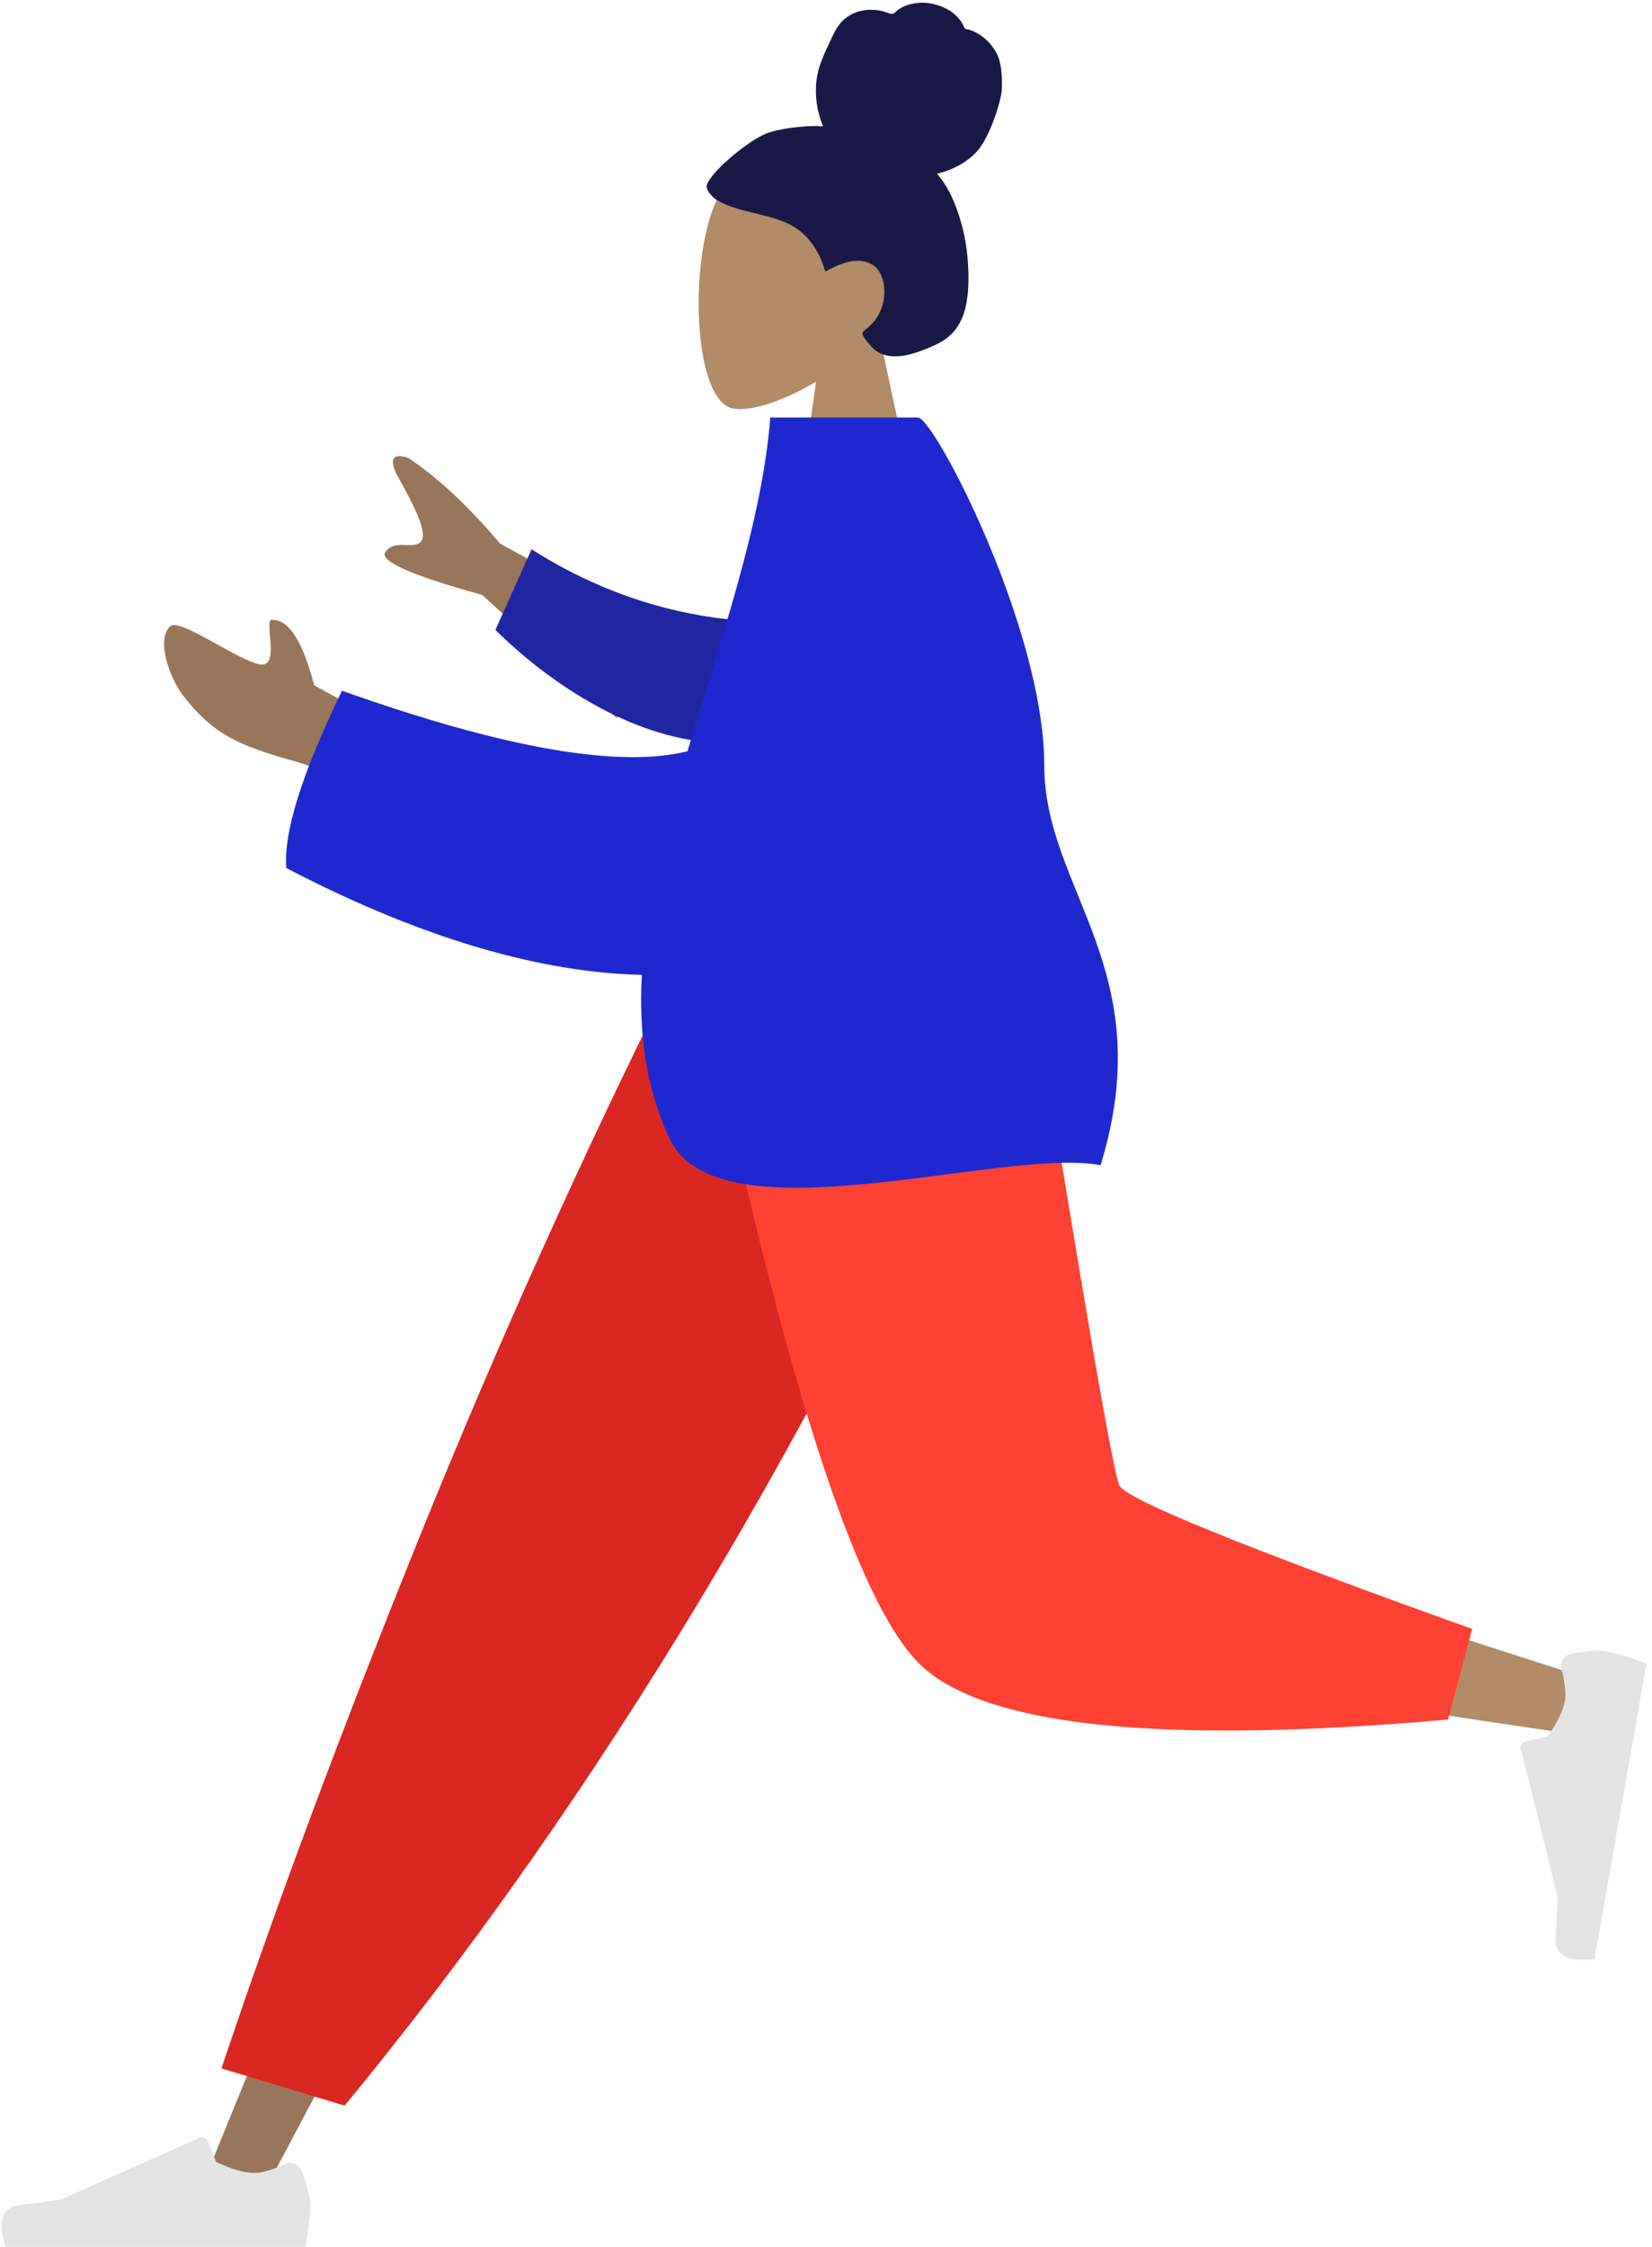 <?xml version="1.0" encoding="UTF-8"?>
<svg width="267px" height="363px" viewBox="0 0 267 363" version="1.1" xmlns="http://www.w3.org/2000/svg" xmlns:xlink="http://www.w3.org/1999/xlink">
    <!-- Generator: sketchtool 57.1 (101010) - https://sketch.com -->
    <title>882EE227-80B6-470D-94BC-3FEF6A399F5C</title>
    <desc>Created with sketchtool.</desc>
    <g id="Inner-Page" stroke="none" stroke-width="1" fill="none" fill-rule="evenodd">
        <g id="Services" transform="translate(-1339, -255)">
            <g id="Banner">
                <g id="banner-content" transform="translate(315, 197)">
                    <g id="😍Human/Standing-A-Human/Standing" transform="translate(1161, 238) scale(-1, 1) translate(-1161, -238) translate(1032, 55)">
                        <g id="Head/Front-Head/Front/Chongo" transform="translate(70.52, 0)">
                            <g id="Head" transform="translate(46.44, 26.634)" fill="#B28B67">
                                <path d="M32.803,7.847 C37.787,17.127 37.195,40.666 30.754,42.325 C28.185,42.986 22.713,41.366 17.144,38.013 L20.64,62.718 L0,62.718 L7.105,29.632 C3.143,24.985 0.461,19.29 0.909,12.909 C2.2,-5.477 27.82,-1.432 32.803,7.847 Z"></path>
                            </g>
                            <path d="M71.091,24.374 C68.27,23.515 64.176,23.224 62.454,23.421 C63.434,21.076 63.822,18.463 63.505,15.919 C63.197,13.448 62.092,11.343 61.069,9.137 C60.598,8.121 60.064,7.11 59.268,6.332 C58.456,5.54 57.429,5.017 56.353,4.768 C55.251,4.512 54.098,4.534 52.995,4.765 C52.506,4.868 52.068,5.091 51.589,5.215 C51.099,5.342 50.861,5.035 50.505,4.727 C49.648,3.985 48.39,3.618 47.305,3.487 C46.088,3.34 44.824,3.523 43.663,3.923 C42.533,4.312 41.448,4.945 40.63,5.865 C40.267,6.275 39.936,6.742 39.722,7.257 C39.634,7.468 39.619,7.593 39.408,7.671 C39.213,7.742 38.984,7.745 38.783,7.813 C36.834,8.472 35.168,9.976 34.261,11.907 C33.732,13.034 33.481,15.018 33.55,17.241 C33.618,19.465 35.628,25.266 37.508,27.382 C39.185,29.271 41.651,30.517 44.031,31.063 C42.452,32.867 41.4,35.121 40.622,37.413 C39.778,39.903 39.255,42.491 39.062,45.127 C38.879,47.632 38.862,50.281 39.449,52.732 C39.999,55.024 41.175,56.905 43.138,58.098 C44.037,58.645 45.005,59.055 45.978,59.43 C46.937,59.8 47.899,60.16 48.903,60.367 C50.804,60.76 52.995,60.692 54.459,59.181 C54.987,58.636 55.568,57.951 55.953,57.285 C56.091,57.046 56.175,56.889 56.007,56.655 C55.805,56.375 55.479,56.16 55.22,55.941 C53.744,54.69 52.83,53.021 52.6,51.038 C52.366,49.026 52.907,46.428 54.866,45.55 C57.283,44.466 59.946,45.71 62.094,46.87 C63.008,43.65 64.883,40.751 67.823,39.274 C71.075,37.64 74.807,37.449 78.149,36.047 C79.02,35.681 79.907,35.267 80.548,34.522 C80.816,34.211 81.131,33.808 81.238,33.396 C81.378,32.856 81.029,32.403 80.76,31.981 C79.331,29.747 73.911,25.233 71.091,24.374 Z" id="hair" fill="#191847"></path>
                        </g>
                        <g id="Bottom/Skinny-Jeans-1-Bottom/Standing/Jogging" transform="translate(0, 160.662)">
                            <polygon id="Leg" fill="#997659" points="111.8 0 175.704 106.73 223.613 196.962 233.932 196.962 153.659 4.37342421e-13"></polygon>
                            <g id="Right-Shoe-Accessories/Shoe/Flat-Sneaker" transform="translate(215, 170.972)" fill="#E4E4E4">
                                <path d="M2.194,22.117 C1.305,24.537 0.86,26.359 0.86,27.584 C0.86,29.133 1.118,31.394 1.635,34.366 C3.434,34.366 19.603,34.366 50.141,34.366 C51.401,30.203 50.673,27.956 47.958,27.624 C45.242,27.292 42.986,26.992 41.19,26.725 L18.776,16.742 C18.271,16.517 17.68,16.744 17.455,17.249 C17.452,17.257 17.448,17.266 17.445,17.274 L16.05,20.653 L16.05,20.653 C13.536,21.825 11.493,22.411 9.922,22.411 C8.694,22.411 7.016,21.934 4.889,20.982 L4.889,20.982 C3.881,20.531 2.698,20.982 2.246,21.99 C2.227,22.032 2.21,22.074 2.194,22.117 Z" id="shoe"></path>
                            </g>
                            <path d="M210.307,182.513 L230.207,176.499 C221.489,150.459 210.802,121.804 198.149,90.533 C185.495,59.262 171.905,29.084 157.38,2.44186517e-14 L101.174,2.44186517e-14 C117.323,36.79 134.443,70.218 152.535,100.285 C170.626,130.352 189.884,157.761 210.307,182.513 Z" id="Pant" fill="#DB2721"></path>
                            <path d="M107.6,2.44186517e-14 C101.569,37.506 89.936,85.424 88.838,86.902 C88.107,87.888 61.759,96.708 9.795,113.363 L12.024,122.454 C73.991,113.522 106.642,106.592 109.977,101.664 C114.981,94.273 139.964,35.881 149.64,2.44186517e-14 L107.6,2.44186517e-14 Z" id="Leg" fill="#B28B67"></path>
                            <path d="M28.061,105.505 L31.988,120.146 C78.335,124.207 106.733,121.273 117.182,111.343 C127.63,101.413 139.539,64.299 152.907,-9.7674607e-14 L99.311,-9.7674607e-14 C90.841,52.652 86.106,80.084 85.106,82.294 C84.105,84.504 65.09,92.241 28.061,105.505 Z" id="Pant" fill="#FF4133"></path>
                            <g id="Left-Shoe-Accessories/Shoe/Flat-Sneaker" transform="translate(21.07, 132.31) rotate(80) translate(-21.07, -132.31) translate(-5.16, 115.127)" fill="#E4E4E4">
                                <path d="M2.194,22.117 C1.305,24.537 0.86,26.359 0.86,27.584 C0.86,29.133 1.118,31.394 1.635,34.366 C3.434,34.366 19.603,34.366 50.141,34.366 C51.401,30.203 50.673,27.956 47.958,27.624 C45.242,27.292 42.986,26.992 41.19,26.725 L18.776,16.742 C18.271,16.517 17.68,16.744 17.455,17.249 C17.452,17.257 17.448,17.266 17.445,17.274 L16.05,20.653 L16.05,20.653 C13.536,21.825 11.493,22.411 9.922,22.411 C8.694,22.411 7.016,21.934 4.889,20.982 L4.889,20.982 C3.881,20.531 2.698,20.982 2.246,21.99 C2.227,22.032 2.21,22.074 2.194,22.117 Z" id="shoe"></path>
                            </g>
                        </g>
                        <g id="Body/Long-Sleeve-1-Body/Pointing-Forward" transform="translate(18.92, 70.451)">
                            <path d="M205.158,39.871 C208.885,39.105 217.979,32.348 219.546,33.72 C221.865,35.75 219.798,41.982 217.362,45.083 C212.81,50.877 209.041,52.859 199.725,55.454 C194.854,56.81 189.588,59.53 183.927,63.612 L183.18,50.467 L196.292,43.271 C198.132,36.277 200.331,32.758 202.89,32.714 C204.855,31.801 201.432,40.638 205.158,39.871 Z M182.588,9.897 C180.179,14.17 177.838,18.772 179.063,20.088 C180.289,21.403 183.346,19.563 184.808,21.749 C185.782,23.206 180.559,25.512 169.137,28.665 L147.45,48.527 L136.439,36.705 L166.28,20.349 C171.244,14.454 176.135,9.875 180.951,6.613 C182.423,5.998 184.996,5.625 182.588,9.897 Z" id="Skin" fill="#997659"></path>
                            <path d="M122.858,29.856 C133.202,31.381 147.318,31.381 163.489,24.388 L167.221,38.157 C155.493,46.602 139.933,52.603 127.527,50.282 C117.751,48.452 114.614,35.792 122.858,29.856 Z" id="Sleeve" fill="#2026A2" transform="translate(142.673, 37.586) rotate(-9) translate(-142.673, -37.586) "></path>
                            <path d="M122.588,-1.22293412e-13 C123.904,16.898 130.531,35.522 135.969,53.921 C147.068,56.687 165.682,53.426 191.811,44.138 C198.292,57.532 201.288,67.081 200.799,72.785 C178.382,84.483 159.169,89.698 143.341,90.041 C143.851,99.42 142.708,108.349 138.868,116.507 C130.973,133.276 84.749,117.746 69.207,120.802 C59.474,89.224 78.293,76.391 78.308,56.186 C78.324,34.059 96.109,-1.22293412e-13 98.725,-1.22293412e-13 L98.725,-1.22293412e-13 Z" id="Clothes" fill="#1F28CF"></path>
                        </g>
                    </g>
                </g>
            </g>
        </g>
    </g>
</svg>